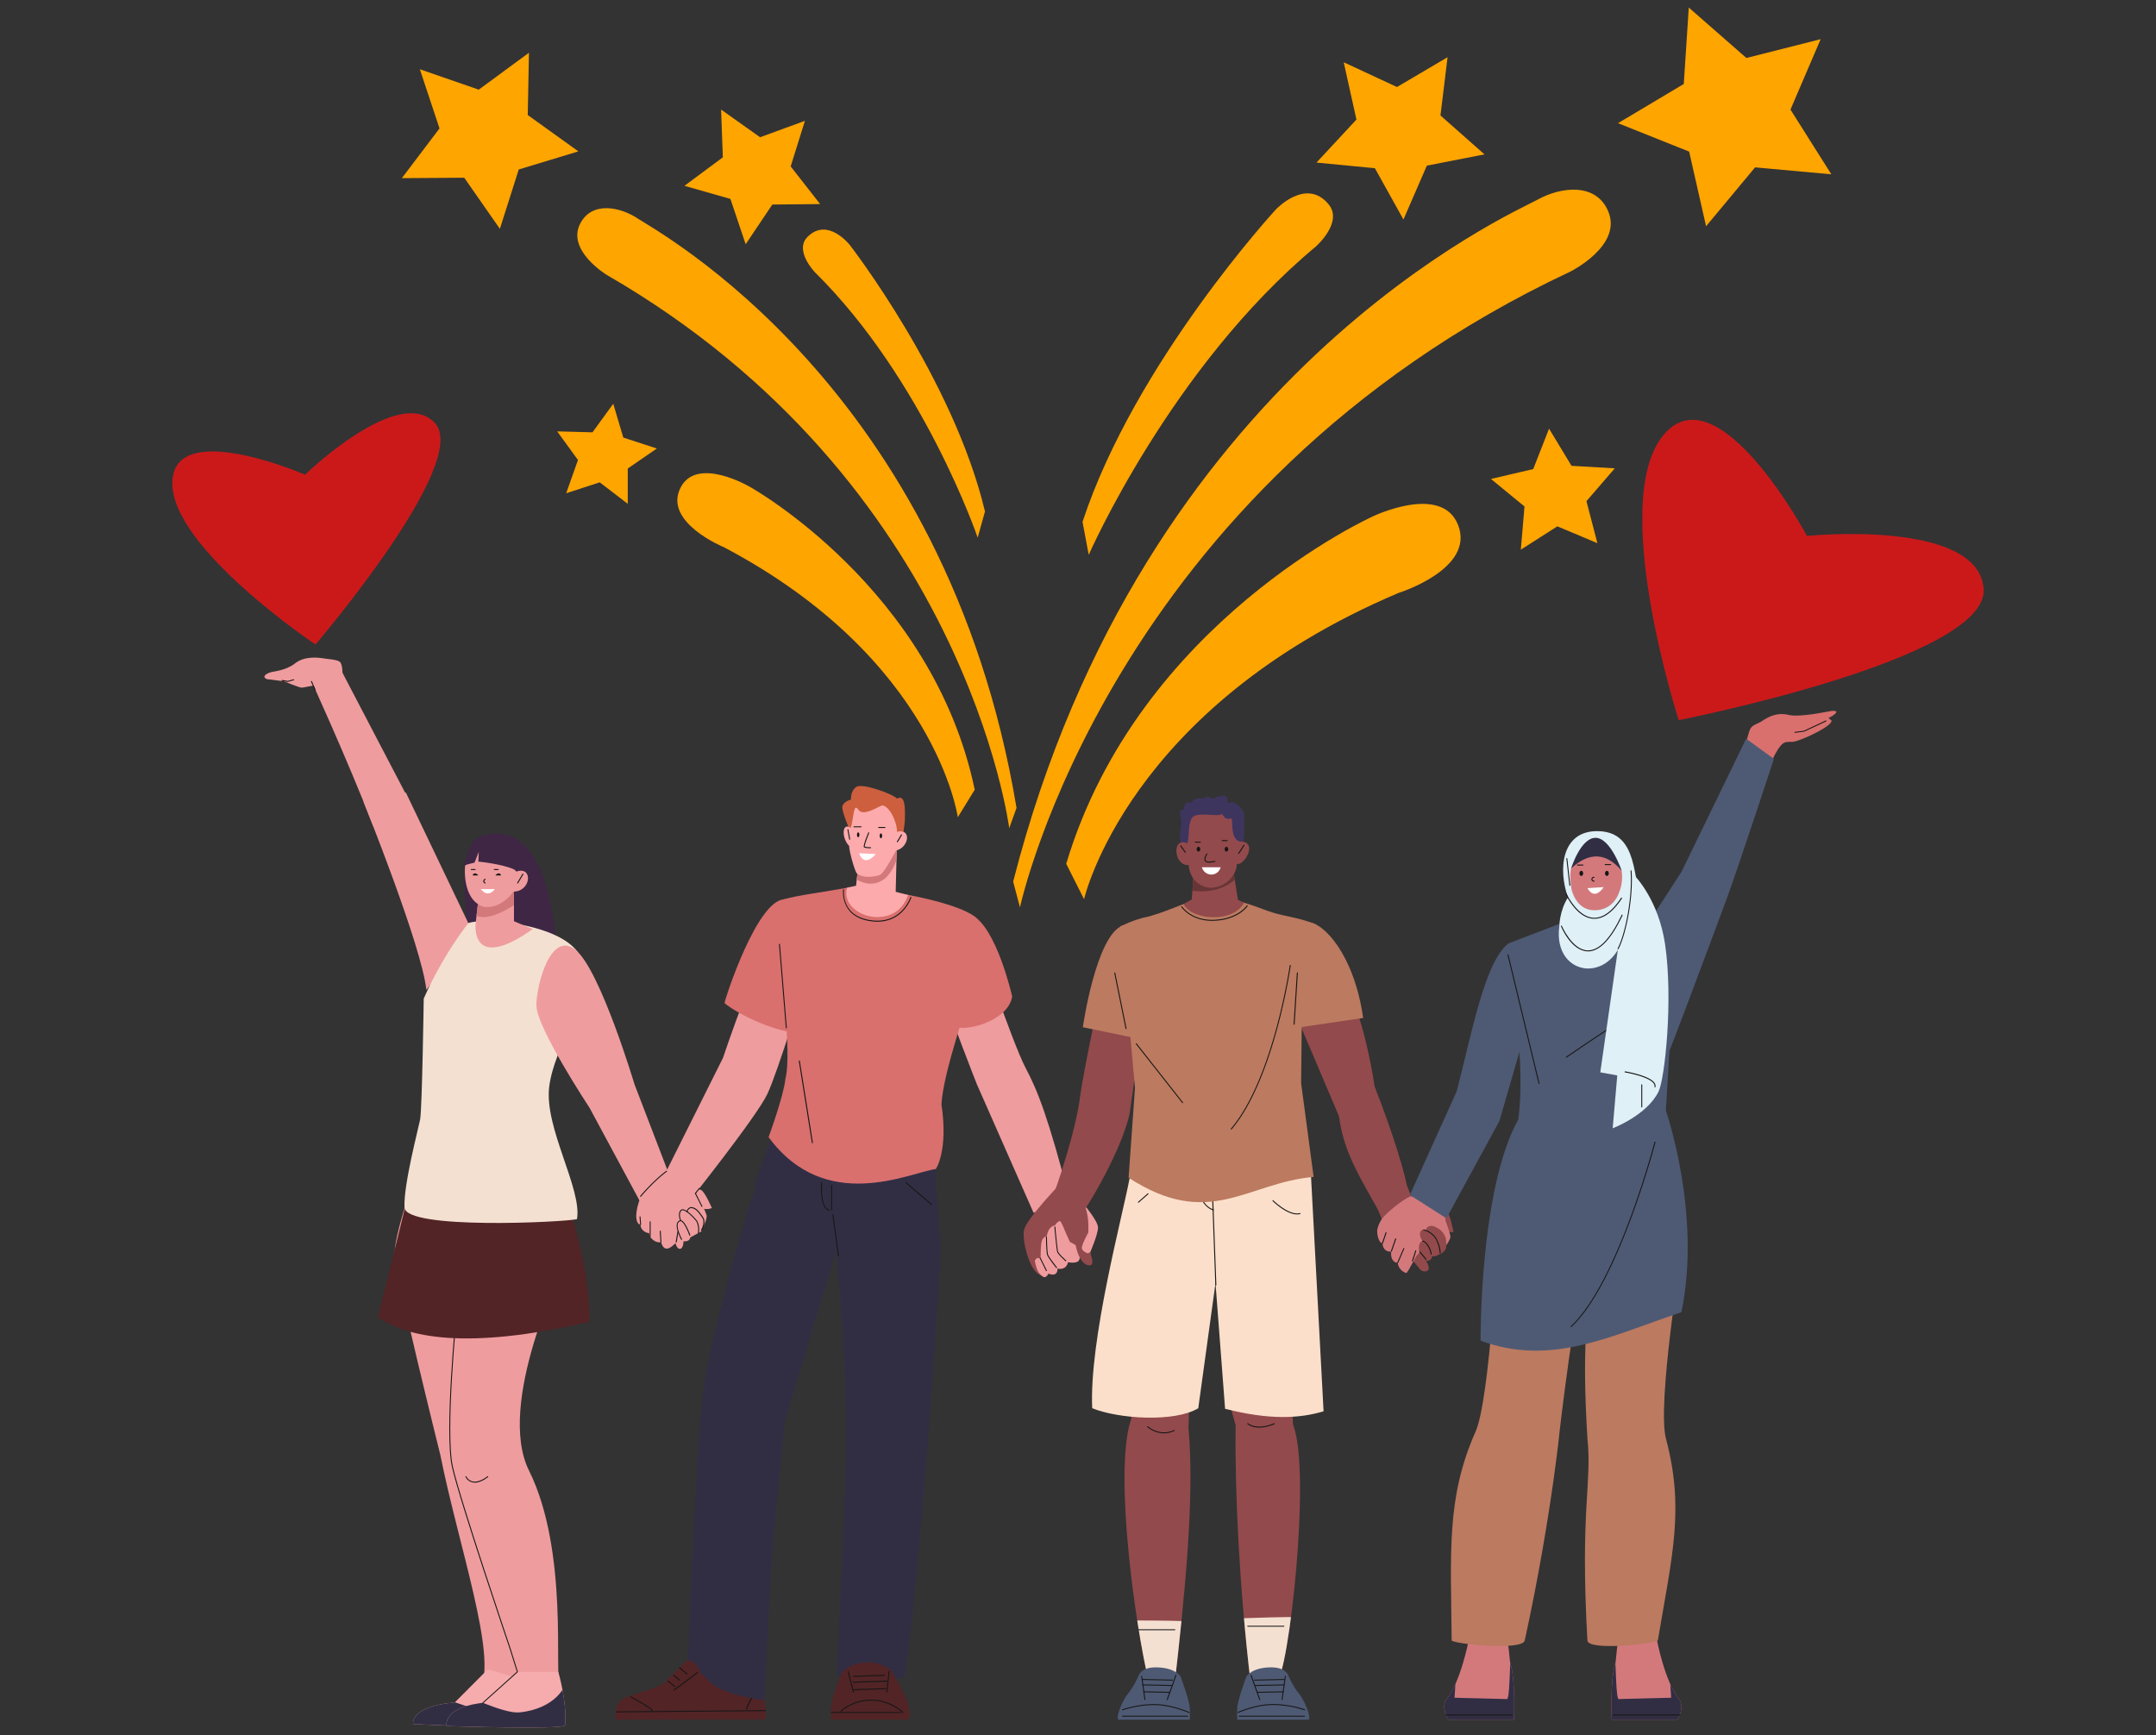 <svg id="Layer_1" xmlns="http://www.w3.org/2000/svg" viewBox="0 0 410 330"><rect x="0" y="0" width="410" height="330" fill="#333333" stroke="none"/><defs><style>.cls-1,.cls-2{fill:#f6abad}.cls-4{fill:#ef9c9e}.cls-6{fill:#fdaaac}.cls-7,.cls-8{fill:#934a4c}.cls-10{fill:#d9706e}.cls-13,.cls-14{fill:#d3797c}.cls-24{fill:#522426}.cls-10,.cls-14,.cls-2,.cls-24,.cls-25,.cls-26,.cls-28,.cls-29,.cls-31,.cls-32,.cls-33,.cls-34,.cls-35,.cls-36,.cls-4,.cls-6,.cls-8{stroke-width:0}.cls-25{fill:#312e44}.cls-26{fill:#4e5a74}.cls-28{fill:#3f2644}.cls-29{fill:#161615}.cls-31{fill:#dff0f7}.cls-32{fill:#bc7a60}.cls-33{fill:#fff}.cls-34{fill:orange}.cls-35{fill:#fbdfca}.cls-36{fill:#f4e0d1}</style><clipPath id="clippath-1"><path class="cls-14" d="M307.84 311.97s-.2-.39-.61 4.18c-1.12 3.49-.73 10.9-.73 10.9h12.48s1.51-2.37.31-3.92c-2.7-3.34-4.18-11.16-4.18-11.16h-7.27z"/></clipPath><clipPath id="clippath-2"><path class="cls-14" d="M286.56 311.97s.2-.39.61 4.18c1.12 3.49.73 10.9.73 10.9h-12.48s-1.51-2.37-.31-3.92c2.7-3.34 4.18-11.16 4.18-11.16h7.27z"/></clipPath><clipPath id="clippath-3"><path class="cls-8" d="M218.45 319.8c-2.54-10.62-6.51-38.79-3.56-49.22 1.19-2.04 1.32-32.39 1.52-33.29.2-.91 10.73-.75 10.73-.75l-1.13 35.03c1.22 13.39-.78 32.28-2.58 48.24h-4.98z"/></clipPath><clipPath id="clippath-4"><path class="cls-8" d="M242.79 319.8c2.18-1.08 6.63-39.52 3.15-48.73-.66-3.67.79-36.21-1.12-33.79-.58.73-10.73-.75-10.73-.75-1.39 12.33-2.93 21.86.89 34.54-.18 12.52.7 30.76 2.82 48.73h4.98z"/></clipPath><clipPath id="clippath-5"><path class="cls-8" d="M227.17 163.43l-.53 7.63-1.56.86c1.35 3.02 9.42 3.8 11.5-.26l-1.16-.51-1.23-7.72h-7.02z"/></clipPath><clipPath id="clippath-7"><path class="cls-6" d="M163.5 162.22l-.71 6.24-1.7.35c-1.52 5.43 9.17 8.64 11.59 1.4l-2.35-.6.25-10.04-7.08 2.66z"/></clipPath><clipPath id="clippath-8"><path class="cls-2" d="M86.48 323.78l6.28-6.3 7.24 2.11s1.73 4.02 1.34 8.52c-.13.91-22.79-.23-22.79-.23s-.65-3.38 7.93-4.1z"/></clipPath><clipPath id="clippath-9"><path class="cls-2" d="M92.6 323.78l5.8-5.82h7.77s1.68 5.65 1.29 10.15c-.13.91-22.53.16-22.53.16s-.91-3.77 7.67-4.5z"/></clipPath><clipPath id="clippath-10"><path class="cls-4" d="M91.21 169.05l-.77 6.66s-1.04 9.39 10.87.99l-3.57-1.5v-5.79l-6.52-.36z"/></clipPath></defs><path d="M319.24 136.96s-13.34-41.32-3.01-54.09c10.33-12.77 27.39 19.05 27.39 19.05s32.63-3.3 33.6 10.08c.97 13.37-57.98 24.96-57.98 24.96z" stroke-width="0" fill="#cb191a"/><path d="M59.99 122.57s-27.36-18.3-27.22-30.75c.14-12.45 25.24-1.54 25.24-1.54s17.85-17.3 24.72-9.8c6.87 7.5-22.74 42.1-22.74 42.1z" fill="#cb191a"/><path class="cls-10" d="M331.91 141.98s.57-2.87 1.04-3.53c.47-.66 1.3-.76 2.18-1.35.88-.59 2.65-1.7 4.93-1.15s7.56-.67 8.24-.74c2.03-.2.12 1.08-.59 1.32l.56.48c.43.9-5.05 3.57-7.1 4.04-.43.1-1.26-.07-1.86.2-1.12.51-2.41 3.57-2.41 3.57-.53.24-5-2.85-5-2.85z"/><path class="cls-29" d="M341.33 139.38s-.09-.03-.09-.08.03-.1.08-.1l1.69-.22 4.2-1.96s.1 0 .12.04c.02.05 0 .1-.04.12l-4.21 1.97h-.03l-1.7.22h-.01z"/><path class="cls-4" d="M179.03 187.67c-1.18-4.72.35-14.49 5.75-12.08 0 0 7.78 22.82 10.2 27.4 2.42 4.58 4.33 9.43 8.5 25.36-2.64 1.31-6.94 2.29-6.94 2.29l-10.78-24.45s-5.71-14.45-6.72-18.53z"/><path class="cls-13" d="M307.84 311.97s-.2-.39-.61 4.18c-1.12 3.49-.73 10.9-.73 10.9h12.48s1.51-2.37.31-3.92c-2.7-3.34-4.18-11.16-4.18-11.16h-7.27z"/><g clip-path="url(#clippath-1)"><path class="cls-25" d="M317.4 314.34c-.19.36.4 8.54.4 8.54l-9.87.25c-.72.51-.55-6.72-.99-10.69-2.12.63-1.25 10.63-2.02 17.88 0 0 19.91-1.17 19.91-1.47s-7.42-14.52-7.42-14.52z"/></g><path class="cls-29" d="M319.45 326.26h-12.67c-.05 0-.09-.04-.09-.09s.04-.09.09-.09h12.67c.05 0 .09.04.09.09s-.04.09-.09.09z"/><path class="cls-13" d="M286.56 311.97s.2-.39.61 4.18c1.12 3.49.73 10.9.73 10.9h-12.48s-1.51-2.37-.31-3.92c2.7-3.34 4.18-11.16 4.18-11.16h7.27z"/><g clip-path="url(#clippath-2)"><path class="cls-25" d="M277 314.34c.19.36-.4 8.54-.4 8.54l9.87.25c.72.51.55-6.72.99-10.69 2.12.63 1.25 10.63 2.02 17.88 0 0-19.91-1.17-19.91-1.47s7.42-14.52 7.42-14.52z"/></g><path class="cls-29" d="M287.62 326.26h-12.67c-.05 0-.09-.04-.09-.09s.04-.09.09-.09h12.67c.05 0 .09.04.09.09s-.04.09-.09.09z"/><path class="cls-32" d="M319.75 238.45s-4.66 28.67-2.94 35.16c3.53 13.33 1.23 21.96-1.54 38.35-.11.62-13.43 2.11-13.4 0-1.41-25.29.91-29.6 0-38.48-1.11-18.32.28-19.69-.38-31.49l18.27-3.54zm-34.85-3.67s-1.56 31.35-4.29 37.48c-5.61 12.6-4.69 23.08-4.55 39.71 0 .63 13.59 2.07 13.9 0 5.41-24.74 7.06-44.01 6.53-38.99-.54 5.02 1.97-18.58 4.51-30.12l-16.09-8.07z"/><path class="cls-26" d="M286.87 179.42l10.51-4.04 10.68-.28 10.52 6.48-1.79 29.62s6.85 19.66 2.96 38.36c-13.29 4.43-24.69 10.43-38.19 5.41 0 0-.23-28.8 7.18-42.08 1.81-14.09-3.01-32.63-1.86-33.47z"/><path class="cls-26" d="M312.21 177.44l7.54-11.61 12.31-25.34 5.28 3.84s-6.96 21.16-9.01 26.68-13.97 37.68-13.45 34.9c.52-2.78-2.67-28.47-2.67-28.47z"/><path class="cls-31" d="M296.53 176.14s.03-2.95 1.65-5.46c-1.91-5.36-1.25-12.61 5.53-12.61 7.09 0 6.94 7.17 8.15 13.15 1.07 5.27-1.1 4.33-2.82 5.44-1.75 10.76-13.84 9.46-12.51-.52z"/><path class="cls-14" d="M298.83 169s.74 4.12 4.39 4.12c3.77 0 4.71-3.49 4.71-3.49.47-1.09.69-2.71.43-4.05-1-1.85-2.15-4.36-4.51-4.16-2.87.04-4.23 1.8-5.08 3.73-.23 1.07-.16 2.54.06 3.84z"/><path class="cls-29" d="M303.13 167.68h-.01c-.4-.06-.52-.31-.49-.51.03-.23.25-.45.52-.42.05 0 .09.05.08.1 0 .05-.05.09-.1.08-.16-.02-.29.12-.31.26-.02.16.1.27.34.31.05 0 .09.05.08.1 0 .05-.05.08-.09.08zm-2.06-1.58c0 .27-.16.49-.36.49s-.36-.22-.36-.49.16-.49.36-.49.36.22.36.49zm4.87 0c0 .27-.16.49-.36.49s-.36-.22-.36-.49.16-.49.36-.49.36.22.36.49z"/><path class="cls-33" d="M301.88 168.91l3.07-.19s-1.63 2.72-3.07.19z"/><path class="cls-29" d="M306.29 164.52h-1.04c-.05 0-.09-.04-.09-.09s.04-.09.09-.09h1.04c.05 0 .09.04.09.09s-.04.09-.09.09zm-5.27.09h-1.04c-.05 0-.09-.04-.09-.09s.04-.09.09-.09h1.04c.05 0 .09.04.09.09s-.04.09-.09.09zm5.37 37.61s-.04 0-.05-.02a.11.11 0 0 1-.03-.13c2.48-3.7 6.33-9.71 6.31-10.36-.78.05-9.17 5.63-14.68 9.42-.04.03-.1.02-.13-.02s-.02-.1.02-.13c.04-.02 3.65-2.51 7.26-4.89 7.38-4.88 7.56-4.64 7.67-4.51.09.12.28.36-3.01 5.53-1.61 2.53-3.28 5.04-3.3 5.06a.09.09 0 0 1-.08.04z"/><path class="cls-25" d="M298.78 165.15c3.55-3.25 6.74-2.94 9.62.46 0 0-2.11-6.28-4.98-6.27-2.86.01-4.64 5.81-4.64 5.81z"/><path class="cls-31" d="M310.69 166.36c.41.41 4.72 4.9 5.95 13.21 1.56 10.54-.04 25.58-1.24 28.03-2.2 4.51-8.72 6.98-8.72 6.98l.87-10.05-3.23-.59 4.15-28.94 2.22-8.64z"/><path class="cls-29" d="M307.7 180.53s-.03 0-.04-.01c-.05-.02-.06-.08-.04-.12 1.46-2.78 2.85-9.84 2.46-14.77 0-.05.03-.1.08-.1s.1.03.1.08c.39 4.96-1.01 12.07-2.48 14.87-.02.03-.05.05-.08.05zm7.02 26.26h-.02a.092.092 0 0 1-.07-.11.76.76 0 0 0-.15-.62c-.94-1.35-5.4-2.1-5.45-2.11-.05 0-.08-.06-.08-.11s.06-.09.11-.08c.19.03 4.59.77 5.57 2.19.17.25.23.51.18.77 0 .04-.05.07-.09.07zm-2.51 3.82a.09.09 0 0 1-.09-.09v-4.21c0-.05.04-.09.09-.09s.09.04.09.09v4.21c0 .05-.04.09-.09.09zm-9-35.88c-.1 0-.19 0-.29-.01-3.14-.25-5.11-4.51-5.19-4.69-.02-.05 0-.1.05-.12.05-.02.1 0 .12.05.02.04 2.01 4.34 5.04 4.58 1.78.14 3.58-1.13 5.35-3.79a.11.11 0 0 1 .13-.03c.04.03.05.09.03.13-1.71 2.58-3.47 3.88-5.23 3.88z"/><path class="cls-29" d="M301.99 180.93h-.08c-3.08-.07-4.99-4.58-5.06-4.77-.02-.05 0-.1.05-.12.05-.02.1 0 .12.05.02.05 1.94 4.58 4.9 4.66 2.15.05 4.33-2.22 6.48-6.76.02-.05.08-.07.12-.04.05.02.07.08.04.12-2.15 4.56-4.36 6.87-6.57 6.87zm-3.46-12.46s-.09-.04-.09-.08l-.57-5.1c0-.05.03-.1.08-.1s.1.03.1.08l.57 5.1c0 .05-.03.1-.08.1h-.01z"/><path class="cls-2" d="M233.73 212.03l-1.92 3.35 5.89.3.73-4.15-4.7.5z"/><path class="cls-28" d="M239.24 218.74s.13-3.03-.55-4.02c-.2-.36-2.98 1.85-5.17-.55-.88-1.91-1.63-1.03-1.63-1.03l-3.46 2.88c-1.06.57-2.89.46-3.29 1.17-.26.47.03 1.54.03 1.54h14.06z"/><path class="cls-29" d="M231.06 215.68s-.04 0-.06-.02l-1.06-.86s-.05-.09-.01-.13c.03-.04.09-.05.13-.01l1.06.86s.05.09.01.13a.09.09 0 0 1-.07.03zm-.81.36s-.04 0-.06-.02l-.87-.71s-.05-.09-.01-.13c.03-.04.09-.05.13-.01l.87.71s.05.09.01.13a.09.09 0 0 1-.07.03zm.45 2.03c-1.17 0-2.06-.02-2.28-.07l-2.97-.69.04-.18 2.97.69c.75.18 10.12-.06 10.22-.06.05 0 .09.04.09.09 0 .05-.04.09-.09.09-.28 0-5.03.13-7.99.13zm1.11-2.98s-.04 0-.06-.02l-1.06-.86s-.05-.09-.01-.13c.03-.04.09-.05.13-.01l1.06.86s.05.09.01.13a.09.09 0 0 1-.07.03z"/><path class="cls-8" d="M205.39 208.66c.53-4.54 4.63-23.64 4.63-23.64l9.35-5.13-4.56 31.92s-9.23.84-9.42-3.16zm56.52 1.47c-4-31.17-14.98-33.15-13.43-33.61l-1.44 17.9 7.84 18.45s7.54 1.22 7.03-2.75z"/><path class="cls-7" d="M218.45 319.8c-2.54-10.62-6.51-38.79-3.56-49.22 1.19-2.04 1.32-32.39 1.52-33.29.2-.91 10.73-.75 10.73-.75l-1.13 35.03c1.22 13.39-.78 32.28-2.58 48.24h-4.98z"/><g clip-path="url(#clippath-3)"><path class="cls-36" d="M212.35 308.18s15.15-.05 15.44.38c.29.43-1.71 15.64-2.85 15.62-1.14-.03-15.81-1.71-15.81-1.71l3.22-14.28z"/></g><path class="cls-7" d="M242.79 319.8c2.18-1.08 6.63-39.52 3.15-48.73-.66-3.67.79-36.21-1.12-33.79-.58.73-10.73-.75-10.73-.75-1.39 12.33-2.93 21.86.89 34.54-.18 12.52.7 30.76 2.82 48.73h4.98z"/><g clip-path="url(#clippath-4)"><path class="cls-36" d="M233.82 307.85s15.1-.59 15.39-.16c.29.43-1.7 14.6-2.84 14.58-1.14-.03-15.81-1.71-15.81-1.71l3.27-12.7z"/></g><path class="cls-35" d="M207.7 267.82c-.59-13 5.76-36.49 7.11-43.73l19.19-.78-6.13 44.52c-4.58 2.73-15.22 2.01-20.16-.01z"/><path class="cls-35" d="M251.69 268.41c-4.6 1.38-10.28 1.67-18.72-.48l-3.59-47.12 19.91 2.49 2.41 45.11z"/><path class="cls-29" d="M231.21 244.49s-.09-.04-.09-.09l-.68-18.62c0-.05.04-.09.09-.1.06 0 .09.04.1.09l.68 18.62c0 .05-.04.09-.09.1z"/><path class="cls-29" d="M230.75 230.21h-.03c-2.31-.79-2.93-3.61-2.93-5.16 0-.05.04-.09.09-.09s.09.04.09.09c0 1.5.59 4.23 2.81 4.98.05.02.07.07.06.12-.01.04-.05.06-.09.06z"/><path class="cls-32" d="M213.07 176.2s2.47-1.35 5.48-1.92c2.75-.8 4.1-1.43 6.52-2.35 0 0 8.66-.97 11.5-.26 2.72.79 4.7 1.82 7.28 2.36 2.53.54 4.68 1.01 6.51 1.86l-2.73 10.99-.2 19.13 2.38 17.82c-12.65 1.08-19.82 10.15-35.19.15l1.22-17.09-2.78-30.69z"/><path class="cls-32" d="M216.81 197.61l-10.89-2.25s2.47-17.37 7.56-19.35c3.34-1.3 3.33 21.6 3.33 21.6zm28.56-1.97l3.31-20.26c3.02 0 8.84 6.2 10.55 18.22l-13.86 2.04z"/><path class="cls-8" d="M267.65 226.43c-.1-2.32-2.98-11.58-6.23-19.73-1.15-.31-6.98 1.85-6.98 1.85-.07 8.66 3.38 13.99 7.86 21.94l5.34-4.06z"/><path d="M226.3 162.63s-.92.94-1.77.17c-.57-.84.29-1.75.29-1.75-.24-.19-.63-1.94-.29-3.5.45-2.35-.88-3.37.58-3.62.18-.75.18-1.68 1.51-1.2 0 0 .17-1.19 2.17-.84.72-.69 1.54-.22 1.83.06 1.51-.79 3.27-1.09 2.75.86 1.07-.84 2.88.67 3.2 1.94 0 1.24.37 6.64-1.05 8.16-1.51.86-9.23-.28-9.23-.28z" fill="#3e355f" stroke-width="0"/><path class="cls-7" d="M227.17 163.43l-.53 7.63-1.56.86c1.35 3.02 9.42 3.8 11.5-.26l-1.16-.51-1.23-7.72h-7.02z"/><g clip-path="url(#clippath-5)"><path d="M237.48 163.89s-2.98 7.33-12.07 5.27c-9.09-2.06 2.83-10.13 2.83-10.13l9.24 4.86z" fill="#683536" stroke-width="0"/></g><path class="cls-8" d="M226.64 155.59c-.77 1.4-.39 3.15-.84 4.82-3.05-1.43-2.58 4.39.23 4.09.22 2.62 2.03 4.32 4.41 4.35 3.28-.28 4.82-3.05 4.76-4.54 1.51.35 4.1-4.34.6-4.26-1.91-.49-1.28-3.83-1.63-4.4-.9.23-1.32 0-1.75-.87-.63.72-5-.57-5.78.83z"/><path class="cls-29" d="M229.9 164.05c-.21 0-.4-.02-.52-.09a.64.64 0 0 1-.32-.42c-.11-.51.36-1.15.38-1.18.03-.04.09-.05.13-.02.04.03.05.09.02.13 0 0-.44.6-.34 1.03.03.13.1.23.23.3.27.15 1.21 0 1.54-.07a.092.092 0 1 1 .04.18c-.09.02-.67.14-1.15.14zm-4.49-1.86s-.06-.01-.08-.04l-.88-1.24s-.02-.1.02-.13.1-.02.13.02l.88 1.24s.02.1-.02.13c-.02.01-.03.02-.05.02zm10.14.22s-.04 0-.05-.02a.11.11 0 0 1-.03-.13l1.03-1.58s.09-.05.13-.03c.04.03.05.09.03.13l-1.03 1.58s-.05.04-.08.04z"/><path class="cls-33" d="M228.55 164.94c.56 1.8 3 1.9 3.59 0h-3.59z"/><path class="cls-29" d="M228.25 161.5c0 .25-.15.45-.34.45s-.34-.2-.34-.45.15-.45.34-.45.34.2.34.45zm5.32 0c0 .25-.15.45-.34.45s-.34-.2-.34-.45.15-.45.34-.45.34.2.34.45zm-5.3-1.25h-.96c-.05 0-.09-.04-.09-.09s.04-.09.09-.09h.96c.05 0 .09.04.09.09s-.04.09-.09.09zm5.11-.29h-.96c-.05 0-.09-.04-.09-.09s.04-.09.09-.09h.96c.05 0 .09.04.09.09s-.04.09-.09.09zm-19.24 35.77s-.08-.03-.09-.07l-2.15-10.6s.02-.1.07-.11c.05-.01.1.02.11.07l2.15 10.6s-.02.1-.07.11h-.02zm31.95-.85c-.05 0-.09-.05-.09-.1l.62-9.75c0-.05.04-.09.1-.09.05 0 .09.05.09.1l-.62 9.75s-.04.09-.09.09zm-22.68 115.16h-6.86c-.05 0-.09-.04-.09-.09s.04-.09.09-.09h6.86c.05 0 .09.04.09.09s-.04.09-.09.09zm20.74-.67h-6.86c-.05 0-.09-.04-.09-.09s.04-.09.09-.09h6.86c.05 0 .09.04.09.09s-.04.09-.09.09zm-10.01-94.55s-.04 0-.06-.02c-.04-.03-.04-.09-.01-.13 8.08-9.51 11.17-30.85 11.2-31.07 0-.05.05-.08.1-.08s.09.05.08.1c-.03.21-3.13 21.61-11.24 31.16a.09.09 0 0 1-.07.03zm-9.24-5.01s-.05-.01-.07-.04l-8.82-11.21s-.02-.1.02-.13.1-.02.13.02l8.81 11.21s.02.1-.02.13c-.02.01-.04.02-.06.02zm5.57-34.69c-4.07 0-5.81-2.6-5.83-2.62-.03-.04-.02-.1.03-.13.04-.03.1-.02.13.03.02.03 1.81 2.69 6.02 2.53 4.61-.17 6.26-2.7 6.28-2.72.03-.04.08-.06.13-.03.04.03.06.08.03.13-.02.03-1.71 2.63-6.43 2.81h-.36zm-9.1 97.47c-1.86 0-3.18-1.17-3.2-1.19-.04-.03-.04-.09 0-.13.03-.04.09-.04.13 0 .02.02 2.25 1.99 4.96.7.05-.02.1 0 .12.04.02.05 0 .1-.04.12-.7.33-1.36.46-1.97.46zm18.1-1.09c-1.49 0-2.2-.63-2.24-.67-.04-.03-.04-.09 0-.13.03-.04.09-.04.13 0 .02.01 1.57 1.39 4.94-.02.05-.02.1 0 .12.05.02.05 0 .1-.05.12-1.18.49-2.14.65-2.9.65zm-22.98-42.76s-.05-.01-.07-.03c-.03-.04-.03-.1 0-.13l1.83-1.61s.1-.03.13 0c.03.04.03.1 0 .13l-1.83 1.61s-.04.02-.06.02zm30.17 2.22c-2.04 0-4.54-2.43-4.65-2.54-.04-.04-.04-.09 0-.13.04-.04.09-.04.13 0 .03.03 3.05 2.97 5.06 2.42.05-.01.1.02.11.06.01.05-.02.1-.06.11-.19.05-.39.08-.59.08z"/><path class="cls-26" d="M224.48 318.79s1.71 4.51 1.77 6.08c.06 1.56 0 2.19 0 2.19h-13.57c-.55-.47.8-3.75 1.89-5.04 1.09-1.29 1.97-3.37 1.97-3.37s.43-1.55 3.23-1.55c3.7 0 4.7 1.71 4.7 1.71z"/><path class="cls-29" d="M226.11 325.77h-.04c-.03-.01-3.34-1.5-6.59-1.5s-5.96.99-5.99 1c-.05.02-.1 0-.12-.05-.02-.05 0-.1.05-.12.03-.01 2.77-1.01 6.06-1.01s6.63 1.5 6.67 1.52c.05.02.07.08.05.12-.02.03-.05.05-.08.05zm-3.72-3.83l-4.87-.09a.09.09 0 0 1-.09-.09c0-.05.04-.08.09-.09l4.87.09c.05 0 .09.04.09.09 0 .05-.04.09-.09.09zm.4-1.3l-5.48-.11a.09.09 0 0 1-.09-.09c0-.05.04-.09.09-.09l5.48.11c.05 0 .09.04.09.09 0 .05-.04.09-.09.09zm.19-1.02l-5.67-.12a.09.09 0 0 1-.09-.09c0-.05.04-.09.09-.09l5.67.12c.05 0 .09.04.09.09 0 .05-.04.09-.09.09z"/><path class="cls-29" d="M217.73 323.33s-.08-.03-.09-.08l-.62-4.45c0-.05.03-.1.08-.1s.1.03.1.08l.62 4.45c0 .05-.03.1-.08.1h-.01zm4.23 0h-.03c-.05-.02-.07-.07-.05-.12.1-.25 1.64-4.59 1.66-4.64.02-.05.07-.07.12-.06.05.02.07.07.06.12-.06.18-1.56 4.39-1.66 4.64-.01.04-.05.06-.09.06zm3.91 3.15h-12.42c-.05 0-.09-.04-.09-.09s.04-.09.09-.09h12.42c.05 0 .09.04.09.09s-.04.09-.09.09z"/><path class="cls-26" d="M237.05 318.79s-1.71 4.51-1.77 6.08c-.06 1.56 0 2.19 0 2.19h13.57c.55-.47-.8-3.75-1.89-5.04-1.09-1.29-1.97-3.37-1.97-3.37s-.43-1.55-3.23-1.55c-3.7 0-4.7 1.71-4.7 1.71z"/><path class="cls-29" d="M235.43 325.77s-.07-.02-.08-.05c-.02-.05 0-.1.05-.12.03-.02 3.38-1.52 6.67-1.52s6.03 1 6.06 1.01c.05.02.07.07.05.12-.02.05-.07.07-.12.05-.03-.01-2.74-1-5.99-1s-6.56 1.49-6.59 1.5h-.04zm3.71-3.83a.09.09 0 0 1-.09-.09c0-.05.04-.09.09-.09l4.87-.09c.06 0 .09.04.09.09 0 .05-.04.09-.09.09l-4.87.09zm-.4-1.3a.09.09 0 0 1-.09-.09c0-.05.04-.09.09-.09l5.48-.11c.06 0 .09.04.09.09 0 .05-.04.09-.09.09l-5.48.11zm-.19-1.02a.09.09 0 0 1-.09-.09c0-.05.04-.09.09-.09l5.67-.12c.05 0 .09.04.09.09 0 .05-.04.09-.09.09l-5.67.12z"/><path class="cls-29" d="M243.81 323.33h-.01c-.05 0-.09-.05-.08-.1l.62-4.45c0-.05.05-.08.1-.08s.09.05.08.1l-.62 4.45s-.05.08-.09.08zm-4.24 0s-.07-.02-.09-.06c-.1-.25-1.6-4.46-1.66-4.64-.02-.05 0-.1.06-.12.05-.02.1 0 .12.06.02.04 1.56 4.39 1.66 4.64.02.05 0 .1-.05.12h-.03zm8.51 3.15h-12.42c-.05 0-.09-.04-.09-.09s.04-.09.09-.09h12.42c.05 0 .09.04.09.09s-.04.09-.09.09zM212 211.96s-.04 0-.05-.02c-1.45-1.03-4.15-2.07-4.18-2.08-.05-.02-.07-.07-.05-.12.02-.05.07-.07.12-.05.03.01 2.75 1.06 4.22 2.1.04.03.05.09.02.13a.09.09 0 0 1-.08.04z"/><path class="cls-4" d="M205.23 231.23v-3.3c.71.92 3.62 4.25 3.58 5.58-.05 1.33-1.48 4.64-1.48 4.64s-1.14 1.42-.4-2.62c.11-.63-1.69-4.3-1.69-4.3z"/><path class="cls-4" d="M201.45 223.89c2.58.66 4.15 3.21 5.27 6.42 0 0-1.41 9.47-1.48 9.27-.3-.82-7.26 2.09-7.83 2.63-1.47-1.37-.67-10.15-.25-14.49.19-1.4 4.29-3.83 4.29-3.83z"/><path class="cls-8" d="M194.75 233.85c.58-2.22 7.2-9.05 7.2-9.05 2.33 1.63 4.24 2.41 4.4 4.7l-2 5.56s-5.97 7.72-6.95 7.15c-1.73-1.01-3.1-6.5-2.65-8.36z"/><path class="cls-8" d="M206.35 229.5c.96 2.41.47 4.73.68 7.17.1 1.26.82 2.75.69 3.57-.13.83-2.38.73-3.17-3.44l-1.08-.62s-2.8-2.51-2.88-3.27c-.08-.76 5.77-3.41 5.77-3.41z"/><path class="cls-8" d="M202.8 234.37l.94 2.71s1.22 1.81 1.29 2.18c.14.7-.97.99-1.93.8-.32 1.07-1 1.44-1.99 1.2-.17.97-.68 1.34-1.73.8 0 0 .11.45-.49.69-.74.05-1.21-.18-1.73-.8l5.65-7.57z"/><path class="cls-4" d="M201.48 232.22c-.65.32-.85.84-.85.84s-1.23 0-1.56 2.03c0 0-.82.14-1.01 1.15-.19 1.01-.17 3.23-.17 3.23-.34-.22-.68-.5-1.11.3 0 0 .35 1.95.91 2.44.55.49.98 1.26 1.69 0 0 0 1.74.85 1.73-.96 0 0 1.61.45 1.99-1.2 0 0 1.9.38 2.13-.48.11-.39-1.08-1.95-1.87-3.59-.94-1.93-1.54-3.94-1.89-3.76z"/><path class="cls-29" d="M202.68 239.87s-.04 0-.06-.02c-.15-.13-1.43-1.29-1.58-1.76-.14-.47-.51-4.56-.53-4.73 0-.05.03-.1.08-.1s.1.03.1.08c.13 1.47.41 4.33.52 4.69.11.36 1.14 1.33 1.52 1.68.04.03.04.09 0 .13a.09.09 0 0 1-.07.03zm-1.77 1.29s-.05-.01-.07-.03c-.06-.08-1.56-1.96-1.72-2.5-.16-.54-.21-3.27-.21-3.39 0-.05.04-.09.09-.09.05 0 .09.04.09.09 0 .03.05 2.83.21 3.34.16.51 1.68 2.42 1.69 2.44.03.04.02.1-.01.13-.02.01-.04.02-.06.02zm-1.92.59s-.07-.02-.08-.05l-1.15-2.35s0-.1.04-.12c.05-.02.1 0 .12.04l1.15 2.35s0 .1-.04.12h-.04z"/><path class="cls-8" d="M200.61 226.49s3.83-10.59 4.78-17.84c.15-1.18 9.42 3.16 9.42 3.16-1.2 5.53-5.84 14.4-9.6 19.9l-4.59-5.22zm74.52 3.93c-2.23-2.49-7.47-3.14-7.47-3.14l6.48 5.24c.69.86.52 2.04 2.27 1.78 0 0-.63-3.42-1.28-3.88zm-3.43 10.86c.16-.77-1.33-2.84-2.02-3.22-1.13-.61-1.82.48-1.48 1.12 0 0 1.62 1.91 1.93 2.31.31.4 1.43.52 1.58-.21z"/><path class="cls-8" d="M263.52 215.47l5.31 13.19-5.89 3.6-5.43-13.44 6.01-3.35z"/><path class="cls-14" d="M268.22 227.54c-1.58.61-5.2 3.62-5.56 4.53.17.81 6.79 6.64 6.79 6.64s5.74-5.52 5.41-6.74c-.05-.17.46-2.41.2-2.65-1.58-1.45-6.84-1.78-6.84-1.78z"/><path class="cls-14" d="M274.09 238.04s1.8-2.1 1.73-2.89c-.07-.79-1.1-3.43-1.1-3.43l-3.58 2.45 1.25 1.98-.73 2.59 2.43-.68z"/><path class="cls-8" d="M274.84 235.21c-.53-1.18-1.14-1.48-1.84-1.85-1.13-.61-2.06.15-1.72.79l.98 4.71c.33.08 2.03-.18 2.63-1.25.25-.46.2-1.84-.05-2.39z"/><path class="cls-8" d="M273.57 238.29c.02-1.16-1.72-3.51-2-3.9-1.36-1.37-2.1.28-1.03 1.65l.7 2.51s2.1.98 2.33-.26z"/><path class="cls-8" d="M272.35 238.52c-.07-1.29-.75-1.96-1.44-2.33-1.13-.61-1.27 1.38-.93 2.01l.47 1.43s2.01.79 1.9-1.11z"/><path class="cls-29" d="M273.86 238.38a.09.09 0 0 1-.09-.09c.01-.91-.44-2.06-.74-2.62-.24-.43-1.15-1.45-2.31-1.67-.05 0-.08-.06-.07-.11 0-.05.06-.08.11-.07 1.24.24 2.17 1.29 2.43 1.77.27.49.78 1.69.77 2.71 0 .05-.04.09-.09.09zm-1.72.23h-.02c-.05 0-.08-.06-.07-.11.05-.25-.27-1.15-.74-1.78-.27-.36-.54-.56-.78-.59-.05 0-.09-.05-.08-.1 0-.05.05-.09.1-.08.29.03.61.26.91.66.49.65.83 1.6.77 1.92 0 .04-.05.08-.09.08z"/><path class="cls-14" d="M267.42 242.11c.43-.2 2.07-3.79 2.18-3.54.16.37-6.81-6.7-6.81-6.7-.7.94-.67 1.4-.87 1.93-.15 1.13.4 2.69.97 2.64.11 1.16.7 1.65 1.68 1.59-.18 1.15.36 2.2 1.22 2.09.12 1.17.95 1.76 1.61 1.99z"/><path class="cls-29" d="M265.81 240.22h-.04c-.05-.02-.07-.07-.05-.12.04-.1 1.09-2.53 1.17-2.7.02-.05.08-.07.12-.04.05.02.07.08.04.12-.08.16-1.15 2.67-1.16 2.69-.02.03-.05.06-.08.06zm-1.21-2.19h-.03c-.05-.02-.07-.07-.06-.12l.82-2.34s.07-.07.12-.06c.05.02.07.07.06.12l-.82 2.34s-.05.06-.09.06zm-1.7-1.49h-.03c-.05-.02-.07-.07-.06-.12l.68-2.01s.07-.07.12-.06c.05.02.07.07.06.12l-.68 2.01s-.05.06-.09.06zm5.71 3.36h-.03c-.05-.02-.07-.07-.06-.12l.63-1.94s.07-.08.12-.06c.05.02.07.07.06.12l-.63 1.94s-.05.06-.09.06zm2.59-.26s-.06-.01-.07-.04c-.19-.26-.4-.51-.67-.83-.16-.19-.33-.4-.53-.64-.03-.04-.03-.1.01-.13s.1-.03.13.01c.2.25.37.45.53.64.27.32.48.57.67.84.03.04.02.1-.02.13-.02.01-.04.02-.05.02z"/><path class="cls-26" d="M286.87 179.42c-4.5 3.45-6.94 16.91-9.84 28.1l-8.92 19.75 6.95 4.44 10.08-18.52 4.65-16.05-2.91-17.72z"/><path class="cls-29" d="M292.67 206.13s-.08-.03-.09-.07l-5.9-24.45s.02-.1.07-.11c.05-.01.1.02.11.07l5.9 24.46s-.02.1-.07.11h-.02zm6.11 46.26s-.05 0-.07-.03c-.03-.04-.03-.1 0-.13 8.87-8.21 15.86-34.77 15.93-35.04a.092.092 0 1 1 .18.04c-.07.27-7.08 26.88-15.99 35.13-.02.02-.04.02-.06.02zm-118.42-59.31s-.06-.01-.07-.04l-2.65-3.46s-.02-.1.02-.13.1-.02.13.02l2.65 3.46s.02.1-.02.13c-.02.01-.04.02-.06.02z"/><path class="cls-4" d="M137.49 201.19s7.53-22.69 10.3-23.14c2.61-.42 5.26 8.94 5.26 8.94s-5.07 16.68-7.1 21.02c-2.02 4.35-15.48 21.19-15.48 21.19l-4.17-5.63 11.19-22.38z"/><path class="cls-2" d="M162.25 311.51l-2.32 8.54 9.17.5 1.27-11.1-8.12 2.06z"/><path class="cls-25" d="M177.74 219.25c.13 4.12.39 6.74 1.15 19.45-.66 12.01-4.27 64.56-6.88 80.33-4.69.78-9.08.89-12.88-.28.49-13.3 1.95-34.86 1.7-49.66-.35-20.88-2.36-35.91-3.14-42.74l6.14-11.44 13.91 4.34z"/><path class="cls-25" d="M164.82 218.49c-8.57-2.17-14.21-4.1-17.6-3.64l-3.29 9.07-.56 2.66c-2.99 9.24-8.69 28.93-9.93 40.45-1.24 11.52-2.68 50.4-2.68 50.4 3.75 1.8 8.97 4.74 13.59 3.56l4.89-50.66 15.59-51.84z"/><path d="M149.1 171.03c2.11-.69 8.07-1.46 11.96-2.19l11.62 1.35s9.67 1.72 12.76 4.2c3.09 2.48-.56 10.58-.84 13.88-.12 1.49-5.18 15.27-5.57 21.72 1.34 8.95-1.07 12.34-1.07 12.34-4.97.68-20.94 8.67-31.8-6.06 0 0 2.92-7.98 3.19-11.06 1.37-5.38-1.17-21.98-1.12-22.85-.04-6.76.86-11.35.86-11.35z" fill="#d9706e"/><path d="M163.5 162.22l-.71 6.24-1.7.35c-1.52 5.43 9.17 8.64 11.59 1.4l-2.35-.6.25-10.04-7.08 2.66z" fill="#fdaaac"/><g clip-path="url(#clippath-7)"><path class="cls-14" d="M159.46 164.2s4.6 6.33 8.96 2.78c3.01-3.05 2.34-6.87 2.34-6.87l-11.29 4.09z"/></g><path d="M161.83 158.57c0-.33-2.02-4.55-1.59-5.4.43-.85 1.59-1.1 1.59-1.1s-.15-1.62 1.02-2.42c1.18-.8 7.32 1.52 7.7 2.23 1.84-1.02 1.51 2.79 1.53 3.86.02 1.07-.49 3.68-.49 3.68l-9.76-.85z" fill="#cd5f3e" stroke-width="0"/><path class="cls-6" d="M161.78 157.44c-1.79-1.16-1.69 2.11-.31 3.42.03 1.14 1.12 4.99 1.5 5.27 1.63 1.22 4.33.29 4.33.29.95-.61 2.04-2.81 3.11-4.67 2.41-.53 3.04-4.27.16-3.56.02-1.95-1.43-4.82-2.73-5.01-.46-.07-3.59 2.26-4.59.83-1-1.44-.85 1.41-1.46 3.44z"/><path class="cls-33" d="M163.36 162.27l3.18.15s-2.1 2.73-3.18-.15z"/><path class="cls-29" d="M165.33 161.31c-.3 0-.8-.02-1.03-.18-.02-.01-.04-.04-.04-.06-.08-.47.76-2.49.86-2.72.02-.05.07-.07.12-.05.05.02.07.07.05.12-.35.85-.86 2.2-.85 2.58.26.13.88.13 1.11.12.05 0 .09.04.1.09 0 .05-.04.09-.09.1h-.23zm-3.75-1.6s-.08-.03-.09-.08l-.34-1.83c0-.05.02-.1.07-.11.05 0 .1.02.11.07l.34 1.83c0 .05-.02.1-.07.11h-.02zm9.06.46s-.05 0-.07-.03c-.04-.04-.04-.09 0-.13.06-.06.45-.71.79-1.29.03-.04.08-.06.13-.03.04.03.06.08.03.13-.12.21-.72 1.23-.81 1.33a.09.09 0 0 1-.07.03zm-6.9-2.84h-1.35c-.05 0-.09-.04-.09-.09s.04-.09.09-.09h1.35c.05 0 .09.04.09.09s-.04.09-.09.09zm4.55.13h-1.21c-.05 0-.09-.04-.09-.09s.04-.09.09-.09h1.21c.05 0 .09.04.09.09s-.04.09-.09.09zm-4.86 1.3c0 .26-.1.46-.23.46s-.23-.21-.23-.46.1-.46.23-.46.23.21.23.46zm4.32.2c0 .26-.1.46-.23.46s-.23-.21-.23-.46.1-.46.23-.46.23.21.23.46z"/><path class="cls-24" d="M159.93 318.42s-1.82 4.54-1.88 6.25c-.07 1.71 0 2.39 0 2.39h14.61c.6-.52.48-2.66-1.23-5.93-.86-1.64-1.81-3.2-1.81-3.2s-1.45-1.76-4.5-1.76c-4.04 0-5.17 2.25-5.17 2.25z"/><path class="cls-29" d="M171.71 325.77s-.05 0-.06-.03c-.02-.02-2.44-2.32-5.97-2.32s-5.66 2.07-5.68 2.09c-.04.04-.09.04-.13 0-.04-.04-.04-.09 0-.13.02-.02 2.21-2.14 5.81-2.14s6.07 2.34 6.1 2.37c.04.04.04.09 0 .13a.09.09 0 0 1-.07.03zm-9.46-4.31s-.09-.04-.09-.09c0-.05.04-.09.09-.1l6.19-.22s.09.04.1.09c0 .05-.04.09-.09.1l-6.19.22zm.05-1.43s-.09-.04-.09-.09c0-.05.04-.09.09-.1l6.33-.22c.05 0 .09.04.1.09 0 .05-.04.09-.09.1l-6.33.22zm0-1.12s-.09-.04-.09-.09c0-.05.04-.09.09-.1l5.91-.21s.09.04.1.09c0 .05-.04.09-.09.1l-5.91.21zm-2.86-80.02s-.09-.03-.09-.08l-1.05-7.78c0-.05.03-.1.08-.1s.1.03.1.08l1.05 7.78c0 .05-.03.1-.08.1h-.01z"/><path class="cls-10" d="M152 196.41c-3.92.07-11.27-3.21-14.22-5.63.15-1.03 6.17-19.48 11.32-19.74 4.79-1.11 2.9 25.37 2.9 25.37zm40.48-6.88c-.77 4.81-9.45 7.01-11.58 5.48-11.76-8.43-.03-22.29 3.84-21.03 4.77 2.3 7.75 15.55 7.75 15.55z"/><path class="cls-29" d="M149.53 195.58s-.09-.04-.09-.08l-1.3-15.9c0-.05.03-.1.08-.1s.1.03.1.08l1.3 15.9c0 .05-.03.1-.08.1zm8.16 34.64h-.02c-.78-.15-1.67-1.17-1.52-5.15v-.17c0-.05.04-.09.09-.09s.09.04.09.09v.18c-.15 3.85.66 4.82 1.37 4.96.05 0 .08.06.07.11 0 .04-.05.07-.09.07zm.47 0a.09.09 0 0 1-.09-.09v-4.67c0-.05.04-.09.09-.09s.09.04.09.09v4.67c0 .05-.04.09-.09.09zm18.99-1.05s-.04 0-.06-.02l-4.88-4.18s-.04-.09-.01-.13c.03-.04.09-.04.13-.01l4.88 4.18s.04.09.01.13a.09.09 0 0 1-.07.03zm-22.67-11.75s-.08-.03-.09-.08l-2.48-15.54c0-.05.03-.1.08-.11.05 0 .1.03.11.08l2.48 15.54c0 .05-.03.1-.08.11h-.01zm16.76 108.35h-13.15c-.05 0-.09-.04-.09-.09s.04-.09.09-.09h13.15c.05 0 .09.04.09.09s-.04.09-.09.09zm-8.94-3.85s-.08-.03-.09-.07l-1-3.93s.02-.1.07-.11c.05-.01.1.02.11.07l1 3.93s-.02.1-.07.11h-.02zm6.33 0h-.01c-.05 0-.09-.05-.08-.1l.45-3.93c0-.05.05-.09.1-.08.05 0 .09.05.08.1l-.45 3.93s-.05.08-.09.08zm-1.79-146.63c-.41 0-.85-.03-1.31-.1-5.82-.84-5.2-5.93-5.2-5.98 0-.05.05-.09.1-.08.05 0 .09.05.08.1-.03.2-.59 4.96 5.04 5.77.45.07.88.1 1.28.1 4.86 0 6.28-4.41 6.29-4.46.01-.05.07-.08.12-.06.05.01.08.07.06.12-.02.05-1.48 4.59-6.47 4.59z"/><path class="cls-24" d="M145.52 327.06s.83-4.31-2.19-7.79c-.39-.71-5.77 3.58-10.02-1.07-1.71-3.71-3.16-1.99-3.16-1.99l-4.04 4.04c-2.05 1.1-6.17 1.99-7.53 2.8-2.11 1.26-1.46 4-1.46 4h28.4z"/><path class="cls-29" d="M129.25 319.63s-.04 0-.06-.02l-1.15-.94s-.05-.09-.01-.13c.03-.04.09-.05.13-.01l1.15.94s.05.09.01.13a.09.09 0 0 1-.07.03zm-.97 1.18s-.04 0-.06-.02l-1.24-1.01s-.05-.09-.01-.13c.03-.04.09-.05.13-.01l1.24 1.01s.05.09.01.13a.09.09 0 0 1-.07.03zm-11.01 4.85a.09.09 0 0 1-.09-.09c0-.05.04-.09.09-.09l28.35-.24c.05 0 .09.04.09.09 0 .05-.04.09-.09.09l-28.35.24zm13.36-7.23s-.04 0-.06-.02l-1.38-1.13s-.05-.09-.01-.13c.03-.04.09-.05.13-.01l1.38 1.13s.05.09.01.13a.09.09 0 0 1-.07.03z"/><path class="cls-29" d="M124.07 325.42s-.06-.01-.08-.04c-.51-.71-4.12-2.58-4.15-2.6-.05-.02-.06-.08-.04-.12.02-.05.08-.06.12-.04.15.08 3.68 1.91 4.22 2.66.03.04.02.1-.02.13-.02.01-.04.02-.05.02zm4.03-3.89s-.09-.03-.09-.08.02-.09.07-.1c.21-.1 2.8-2.04 4.5-3.33.04-.03.1-.02.13.02s.02.1-.02.13c-2.01 1.52-4.43 3.35-4.57 3.36h-.01zm13.88 3.57h-.01c-.05 0-.09-.05-.08-.1.06-.42 1.2-2.92 2.3-3.86.04-.03.1-.03.13.01s.03.1 0 .13c-1.11.96-2.19 3.41-2.24 3.75 0 .05-.05.08-.09.08z"/><path class="cls-25" d="M134.16 318.82c1.78 2.88 6.43 3.75 11.17 4.57l1.44-27.54-12.61 22.97z"/><path class="cls-4" d="M75.05 238.46c0 3.4 8.69 38.26 8.69 38.26 3.41 17.11 10.94 38.58 7.54 44.52l7.8.94s-1.45-28.65-4.88-42.49c-3.43-13.84-1.45-50.89-1.45-50.89l-14.85-2.08s-2.86 8.34-2.86 11.74z"/><path class="cls-4" d="M86.79 239.31l-.75 38.27 13.01 44.25 7.43-1.25c-1.16-1.8 1.76-25.51-5.88-40.9-6.34-12.77 6.57-38.92 6.57-38.92l-20.38-1.45z"/><path class="cls-29" d="M90.3 281.97c-.18 0-.36-.02-.53-.07-.89-.23-1.24-1-1.26-1.03-.02-.05 0-.1.05-.12.05-.02.1 0 .12.05 0 0 .33.72 1.14.93.79.2 1.76-.12 2.88-.96.04-.03.1-.02.13.02s.02.1-.02.13c-.94.7-1.78 1.06-2.52 1.06z"/><path class="cls-1" d="M86.48 323.78l6.28-6.3 7.24 2.11s1.73 4.02 1.34 8.52c-.13.91-22.79-.23-22.79-.23s-.65-3.38 7.93-4.1z"/><g clip-path="url(#clippath-8)"><path class="cls-25" d="M81.41 321.96s8.25 2.98 11.18 3.71c3.14.79 9.3-4.07 8.96-4.96l3.2 10.09s-30.88-.44-30.75-.83c.13-.39-3.12-7.82 7.41-8z"/></g><path class="cls-1" d="M92.6 323.78l5.8-5.82h7.77s1.68 5.65 1.29 10.15c-.13.91-22.53.16-22.53.16s-.91-3.77 7.67-4.5z"/><g clip-path="url(#clippath-9)"><path class="cls-25" d="M87.54 321.96s8.18 4 11.18 3.71c6.91-.65 9.15-5.18 8.81-6.08l3.35 11.2s-30.88-.44-30.75-.83c.13-.39-3.12-7.82 7.41-8z"/></g><path class="cls-29" d="M91.84 323.95s-.05-.01-.07-.03c-.03-.04-.03-.1 0-.13l6.52-5.86-1.36-4.34c-.09-.28-9.53-28.08-10.99-34.63-1.46-6.56.73-28.56.75-28.78 0-.05.05-.09.1-.08.05 0 .09.05.08.1-.02.22-2.21 22.19-.75 28.72 1.46 6.54 10.89 34.33 10.98 34.61l1.37 4.4s0 .07-.03.1l-6.57 5.9s-.04.02-.06.02z"/><path class="cls-28" d="M90.11 182.39s-4.28 6.97-4.28 7.49 12.43.79 13.86.85c3.2.13 13.91-3.43 5.99-11.5-1.65-20.49-9.4-21.59-13.46-20.37-7.37.86-2.1 23.53-2.1 23.53z"/><path class="cls-4" d="M69.13 152.48s11.09 27.48 11.95 35.79l8.65-11.3-12.54-26.23-8.07 1.75z"/><path class="cls-4" d="M64.93 127.57l12.83 24.56-6.73 5.11c-5.14-13.24-12.5-29.26-12.5-29.26l6.41-.4z"/><path class="cls-24" d="M71.82 250.49c.39-.97 8.64-34.9 8.64-34.9l23.99 1.62c4.2 13.14 7.81 24.11 7.66 34.17-23.71 5.53-34.83 2.89-40.28-.89z"/><path class="cls-36" d="M80.58 189.91c.54-1.22 3.27-7.53 8.48-14.36 3.51-1.2 20.63.44 21.8 7.85 1.17 7.41-5.44 15.49-6.42 23.29-.97 7.8 6.3 19.44 5.28 25.17-2.34.58-32.61 2.07-32.8-2.22-.19-4.29 2.58-14.76 2.97-16.71.39-1.95.69-23.03.69-23.03z"/><path d="M91.21 169.05l-.77 6.66s-1.04 9.39 10.87.99l-3.57-1.5v-5.79l-6.52-.36z" fill="#ef9c9e"/><g clip-path="url(#clippath-10)"><path class="cls-14" d="M100.89 169.85c-.36.15-8.74 7.63-11.71 3.13-2.97-4.49.98-7.55 1.27-7.48.29.07 10.44 4.35 10.44 4.35z"/></g><path class="cls-4" d="M88.44 164.69s-.67 6.35 3.47 7.76c3.47.54 5.72-2.88 5.72-2.88 3.4 0 3.8-4.93.54-3.81-.49-.88-3.49-1.66-5.12-4.45-3.08 0-4.6 3.38-4.6 3.38zM102 191.26c0-4.1 2.81-14.46 7.5-10.57 4.69 3.89 11.16 25.53 11.16 25.53l7.51 19.57-6.57 2.51-9.48-17.6s-10.11-15.32-10.11-19.43z"/><path class="cls-33" d="M91.44 169.1h2.64s-1.18 1.83-2.64 0z"/><path class="cls-29" d="M90.95 166.49h-1.07s.07-.38.44-.38.63.38.63.38zm3.26 0h1.07s-.07-.38-.44-.38-.63.38-.63.38zm-1.95 1.54s-.03 0-.05-.01c-.22-.13-.32-.27-.32-.43 0-.27.31-.45.32-.46.04-.03.1-.01.13.03s.01.1-.03.13c-.07.04-.23.17-.23.3 0 .11.13.21.23.27.04.03.06.08.03.13-.02.03-.05.05-.08.05zm-1.9-2.57h-.75c-.05 0-.09-.04-.09-.09s.04-.09.09-.09h.75c.05 0 .09.04.09.09s-.04.09-.09.09zm4.38 0h-.75c-.05 0-.09-.04-.09-.09s.04-.09.09-.09h.75c.05 0 .09.04.09.09s-.04.09-.09.09zm3.69 2.57s-.03 0-.05-.01c-.04-.03-.06-.08-.03-.13l1.02-1.71s.08-.06.13-.03c.04.03.06.08.03.13l-1.02 1.71s-.05.05-.08.05z"/><path class="cls-28" d="M89.02 162.04l-.91 2.61c.7-.27 2.13-.59 2.13-.59l.81-2.06-.09 1.86s4.58.44 6.84 1.51l-3.05-5.43-5.72 2.11z"/><path class="cls-4" d="M65.13 128.53s.11-2.32-.59-2.72c-.7-.41-1.84-.41-2.89-.58-1.04-.17-3.66-.53-5.51.91-1.85 1.44-4.1 1.52-4.74 1.74-1.93.66-.91 1.4-.17 1.33l2.8.38s2.89 1.19 3.33 1.19 1.89-.4 2.54-.4c1.23 0 1.78 2.28 1.78 2.28.58 0 3.44-4.13 3.44-4.13z"/><path class="cls-29" d="M59.91 131.27s-.07-.02-.08-.06l-.69-1.58s0-.1.05-.12c.05-.02.1 0 .12.05l.69 1.58s0 .1-.05.12h-.04zm-5.16-1.58h-.02l-1.1-.18c-.05 0-.08-.06-.08-.11s.06-.09.11-.08l1.08.18 1.08-.31s.1.01.11.06c.01.05-.01.1-.06.11l-1.1.31h-.03z"/><path class="cls-4" d="M206.98 234.37s-1.44 2.55-1.23 3.13c.21.59 1.12.87 1.12.87l.45-.22-.35-3.78zm-82.81-10.34c-.56.82-2.7 5.65-2.58 6.44.12.79 7.28 5.17 7.28 5.17s4.66-6.95 4.07-8.04c-.58-1.09-8.77-3.57-8.77-3.57z"/><path class="cls-4" d="M133.33 234.22s1.26-2.39 1.03-3.13c-.24-.74-1.42-3.5-1.42-3.5l-3.25 3.56 1.61 1.62-.14 2.62 2.17-1.17z"/><path class="cls-4" d="M133.32 226.32c-1.33-.55-6.05-1.69-6.05-1.69l4.73 4.1c.84.67 1.75 1.63 3.37 1.02 0 0-1.33-3.13-2.05-3.43zm-.81 5.93c-.34-1.22-1.04-1.59-1.78-1.8-1.2-.34-1.3.52-.84 1.05l.94 3.34c.48 0 2.19-.8 1.68-2.59z"/><path class="cls-4" d="M131.32 233.35c-.23-1.11-1-1.98-1.35-2.29 0 0-1.73 1.01-1.27 1.54l1.95 3.12s1.05-.54.68-2.37z"/><path class="cls-4" d="M131.19 234.6c-.34-1.22-.49-1.22-1.24-1.42-1.2-.34-1.64.85-1.18 1.38l1.1 1.5s1.82.34 1.31-1.45z"/><path class="cls-4" d="M129.9 236.76c.29-1.23-.23-3.25-.97-3.45-1.2-.34-1.08 2.09-.62 2.63 0 0 .23 1.11.62 1.43.38.32.8.11.97-.6z"/><path class="cls-29" d="M133.49 229.54s-.07-.02-.08-.05l-1.24-2.48s0-.1.04-.12c.05-.02.1 0 .12.04l1.24 2.48s0 .1-.04.12h-.04zm-.09 4.49s-.04 0-.05-.02a.11.11 0 0 1-.03-.13c.65-.98.4-1.95.37-2.05-.08-.13-.87-1.38-1.4-1.74-.43-.29-.78-.39-1.06-.28-.4.16-.51.69-.51.7a.092.092 0 1 1-.18-.04c0-.03.14-.63.63-.83.34-.14.75-.04 1.24.3.59.41 1.43 1.75 1.46 1.81v.02c.01.04.35 1.11-.39 2.22a.09.09 0 0 1-.08.04z"/><path class="cls-29" d="M132.81 234.59h-.02a.092.092 0 0 1-.07-.11c.23-1.16-.29-2.18-.29-2.19 0 0-1.27-1.6-2.31-2.05-.24-.11-.44-.09-.58.05-.31.3-.32 1.1-.02 1.79.02.05 0 .1-.05.12-.05.02-.1 0-.12-.05-.33-.78-.3-1.63.06-1.99.2-.19.48-.22.78-.08 1.08.47 2.34 2.05 2.39 2.12.03.06.56 1.1.32 2.33 0 .04-.05.07-.09.07z"/><path class="cls-29" d="M129.61 235.82s-.07-.02-.08-.05c-.8-1.62-1.04-2.73-.7-3.31.14-.24.38-.37.69-.39h.03c.82.27 1.68 2.71 1.72 2.81.02.05 0 .1-.06.12-.05.02-.1 0-.12-.06-.24-.68-.98-2.47-1.59-2.69-.24.02-.42.12-.52.3-.21.36-.26 1.19.71 3.13.02.05 0 .1-.04.12h-.04z"/><path class="cls-4" d="M128.43 236.45c.43-.36.4-1.85.56-1.64.23.31-6.69-8.15-6.69-8.15-.63.63.49-1.89-.71 1.63-1.2 3.52-.3 4.73.24 4.57-.09 1.05.98 1.65 1.61 1.65.07 1.14 1.47 2 2.27 1.7.67 2.47 2.3.6 2.73.24z"/><path class="cls-29" d="M125.7 236.3s-.09-.04-.09-.08c-.03-.32-.16-1.92-.12-2.09a.092.092 0 1 1 .18.04c-.02.11.04 1.13.12 2.04 0 .05-.03.1-.08.1zm-2.06-1.08a.09.09 0 0 1-.09-.09v-2.76c0-.05.04-.09.09-.09s.09.04.09.09v2.76c0 .05-.04.09-.09.09zm-1.82-2.27s-.09-.04-.09-.08l-.11-1.44c0-.05.03-.1.08-.1s.1.03.1.08l.11 1.44c0 .05-.03.1-.08.1zm6.78 3.35h-.02c-.05 0-.08-.06-.08-.11l.33-1.98c0-.05.06-.09.11-.08.05 0 .08.06.08.11l-.33 1.98s-.05.08-.09.08zm-6.78-8.69s-.04 0-.06-.02c-.04-.03-.04-.09-.01-.13.02-.03 2.47-2.95 4.94-4.77.04-.03.1-.02.13.02s.02.1-.02.13c-2.46 1.81-4.89 4.71-4.91 4.74a.09.09 0 0 1-.07.03zm10.43-.55s-.04 0-.06-.02a.095.095 0 0 1-.02-.13l.74-.95s.09-.05.13-.02c.04.03.05.09.02.13l-.74.95s-.05.04-.07.04z"/><path class="cls-34" d="M105.96 82.04l6.71.18 3.95-5.43 1.91 6.43 6.38 2.08-5.53 3.8v6.72l-5.33-4.09-6.38 2.08 2.24-6.33-3.95-5.44zm31.17-61.2l7.41 5.26 8.53-3.12-2.71 8.67 5.6 7.16-9.09.09-5.07 7.55-2.9-8.62-8.74-2.49 7.3-5.42-.33-9.08zm-57.29-7.67l11.2 3.88 9.55-7.02-.23 11.85 9.63 6.91-11.34 3.44-3.59 11.29-6.78-9.72-11.86.08 7.16-9.46-3.74-11.25zm102.3 142.24s-4.17-30.07-44.48-51.34c0 0-11.59-4.73-8.25-11.31 3.1-6.13 13.21-.16 13.21-.16s34.74 19.3 42.74 57.59l-3.21 5.22z"/><path class="cls-34" d="M191.92 157.51s-8.32-65.84-76.54-105.23c0 0-7.64-4.63-5.07-9.7 2.22-4.39 7.64-3.26 11.05-.97 3.4 2.29 58.58 31.94 71.95 112.04l-1.39 3.86zm-5.99-55.24s-10.21-29.99-30.94-50.47c0 0-4-4.12-1.45-6.72 3.84-3.91 8.07 1.52 8.07 1.52s19.68 25.37 25.7 50.67l-1.39 5zm121.15-13.2l-8.23-.48-4.27-7.07-3.01 7.69-8.04 1.88 6.38 5.23-.7 8.22 6.95-4.44 7.61 3.2-2.08-7.99 5.39-6.24zm-31.8-78.19l-9.62 5.67-10.13-4.71 2.42 10.9-7.6 8.18 11.11 1.07 5.43 9.76 4.45-10.25 10.96-2.14-8.37-7.4 1.35-11.08zm70.95-3.43l-14.12 3.58-10.96-9.59-.95 14.53-12.51 7.46 13.53 5.4 3.22 14.2 9.32-11.2 14.5 1.32-7.77-12.31 5.74-13.39zM206.16 171s8.24-36.4 59.81-58.24c0 0 14.68-4.58 11.28-12.99-3.16-7.83-16.16-1.57-16.16-1.57s-44.55 20.02-58.33 66.08l3.39 6.73z"/><path class="cls-34" d="M193.97 172.55s17.04-79.76 104.68-120.91c0 0 9.84-4.88 7.22-11.35-2.27-5.61-9.02-4.79-13.43-2.34s-75.06 33.02-99.77 129.72l1.29 4.88zm13.07-67.03s15.62-35.67 43.14-58.59c0 0 5.33-4.63 2.47-8.08-4.29-5.19-10.05 1.02-10.05 1.02s-26.74 29.02-36.74 59.38l1.18 6.27z"/></svg>